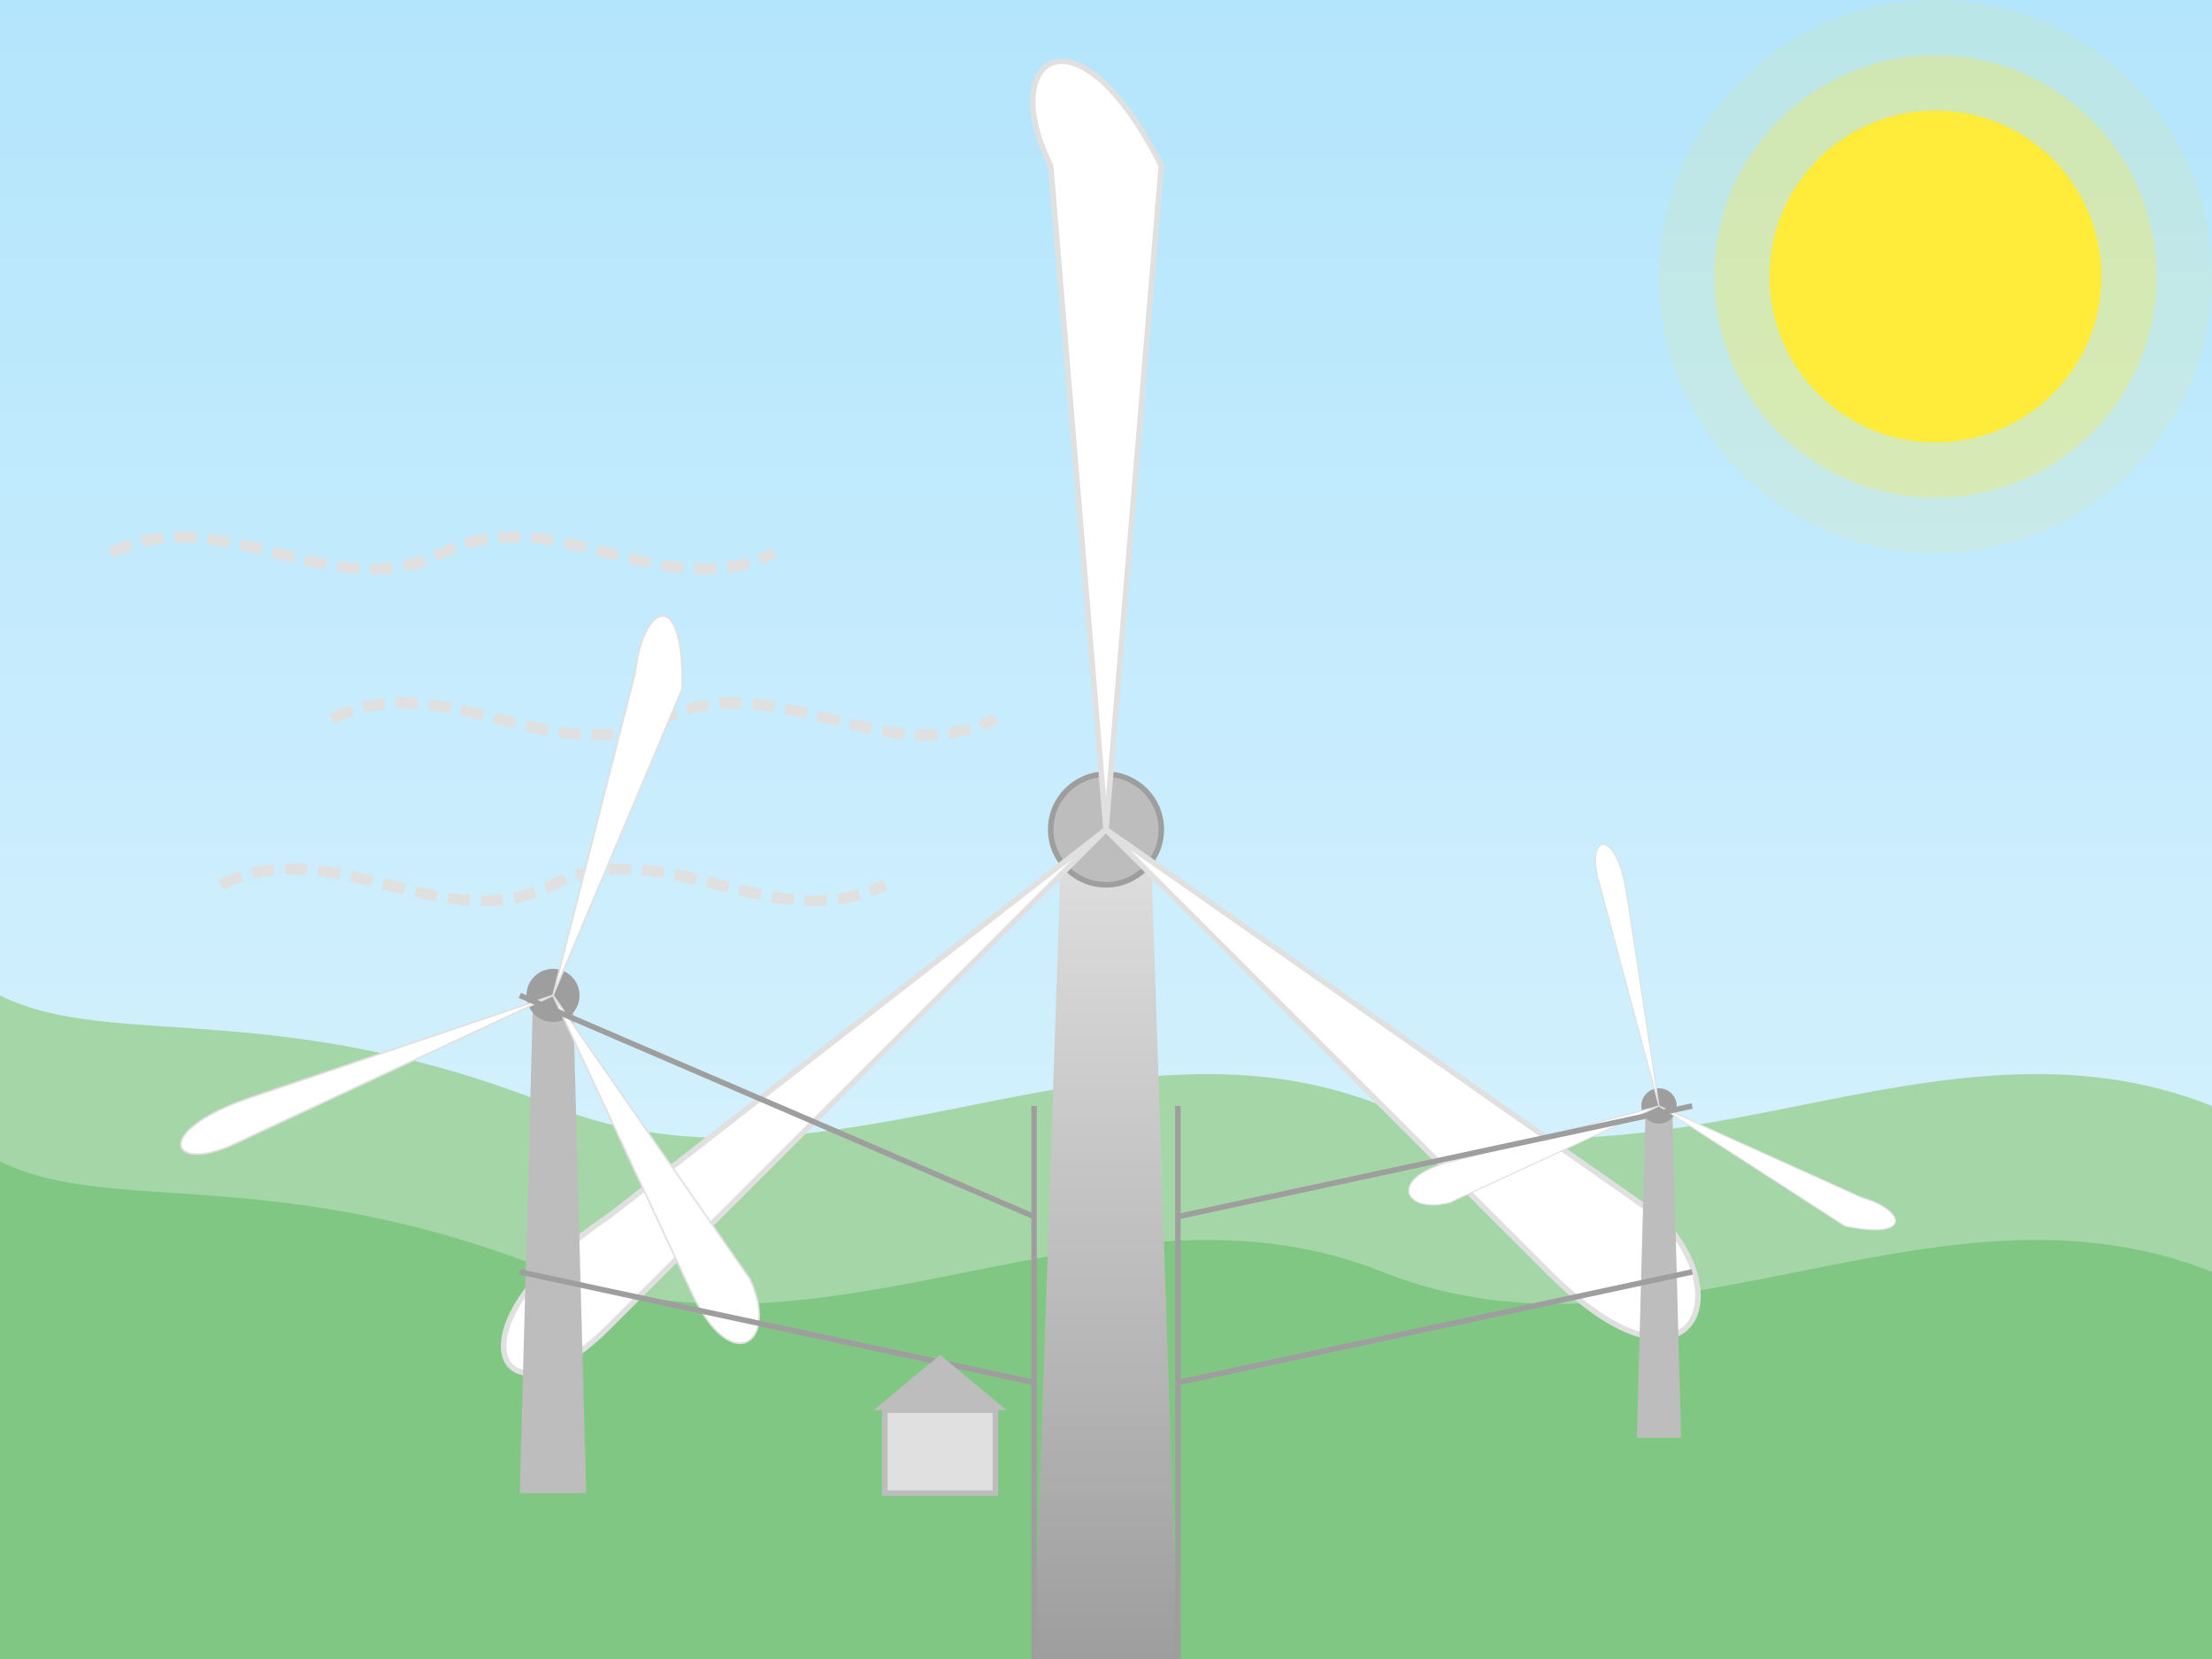 <svg width="400" height="300" viewBox="0 0 400 300" fill="none" xmlns="http://www.w3.org/2000/svg">
  <rect x="0" y="0" width="400" height="300" fill="#333333" stroke="none"/>
  <!-- Sky background with gradient -->
  <rect width="400" height="300" fill="url(#sky_gradient)"/>
  <defs>
    <linearGradient id="sky_gradient" x1="0" y1="0" x2="0" y2="300" gradientUnits="userSpaceOnUse">
      <stop offset="0" stop-color="#B3E5FC"/>
      <stop offset="1" stop-color="#E1F5FE"/>
    </linearGradient>
  </defs>
  
  <!-- Hills in the background -->
  <path d="M0 300H400V200C350 180 300 220 250 200C200 180 150 220 100 200C50 180 20 190 0 180V300Z" fill="#A5D6A7" />
  <path d="M0 300H400V230C350 210 300 250 250 230C200 210 150 250 100 230C50 210 20 220 0 210V300Z" fill="#81C784" />
  
  <!-- Wind visualization -->
  <path d="M20 100 C40 90, 60 110, 80 100 C100 90, 120 110, 140 100" stroke="#E0E0E0" stroke-width="2" stroke-dasharray="4 2"/>
  <path d="M60 130 C80 120, 100 140, 120 130 C140 120, 160 140, 180 130" stroke="#E0E0E0" stroke-width="2" stroke-dasharray="4 2"/>
  <path d="M40 160 C60 150, 80 170, 100 160 C120 150, 140 170, 160 160" stroke="#E0E0E0" stroke-width="2" stroke-dasharray="4 2"/>
  
  <!-- Sun -->
  <circle cx="350" cy="50" r="30" fill="#FFEB3B"/>
  <circle cx="350" cy="50" r="40" fill="#FFEB3B" fill-opacity="0.3"/>
  <circle cx="350" cy="50" r="50" fill="#FFEB3B" fill-opacity="0.1"/>
  
  <!-- Main wind turbine -->
  <g transform="translate(200, 150)">
    <!-- Turbine tower -->
    <path d="M-8 0 L8 0 L13 150 L-13 150 Z" fill="url(#tower_gradient)"/>
    <defs>
      <linearGradient id="tower_gradient" x1="0" y1="0" x2="0" y2="150" gradientUnits="userSpaceOnUse">
        <stop offset="0" stop-color="#E0E0E0"/>
        <stop offset="1" stop-color="#9E9E9E"/>
      </linearGradient>
    </defs>
    
    <!-- Turbine hub -->
    <circle cx="0" cy="0" r="10" fill="#BDBDBD" stroke="#9E9E9E" stroke-width="1"/>
    
    <!-- Turbine blades -->
    <g>
      <!-- Blade 1 -->
      <path d="M0 0 L-10 -120 C-20 -140, -5 -150, 10 -120 Z" fill="white" stroke="#E0E0E0" stroke-width="1"/>
      
      <!-- Blade 2 -->
      <path d="M0 0 L100 70 C115 85, 105 105, 80 80 Z" fill="white" stroke="#E0E0E0" stroke-width="1" transform="rotate(0)"/>
      
      <!-- Blade 3 -->
      <path d="M0 0 L-90 90 C-110 110, -120 90, -90 70 Z" fill="white" stroke="#E0E0E0" stroke-width="1" transform="rotate(0)"/>
    </g>
  </g>
  
  <!-- Secondary wind turbines -->
  <g transform="translate(100, 180) scale(0.6)">
    <!-- Turbine tower -->
    <path d="M-6 0 L6 0 L10 150 L-10 150 Z" fill="#BDBDBD"/>
    
    <!-- Turbine hub -->
    <circle cx="0" cy="0" r="8" fill="#9E9E9E"/>
    
    <!-- Turbine blades -->
    <g transform="rotate(20)">
      <!-- Blade 1 -->
      <path d="M0 0 L-10 -100 C-15 -120, -5 -130, 5 -100 Z" fill="white" stroke="#E0E0E0" stroke-width="0.5"/>
      
      <!-- Blade 2 -->
      <path d="M0 0 L85 60 C100 75, 90 90, 70 70 Z" fill="white" stroke="#E0E0E0" stroke-width="0.5"/>
      
      <!-- Blade 3 -->
      <path d="M0 0 L-75 75 C-90 90, -100 80, -75 60 Z" fill="white" stroke="#E0E0E0" stroke-width="0.5"/>
    </g>
  </g>
  
  <g transform="translate(300, 200) scale(0.4)">
    <!-- Turbine tower -->
    <path d="M-6 0 L6 0 L10 150 L-10 150 Z" fill="#BDBDBD"/>
    
    <!-- Turbine hub -->
    <circle cx="0" cy="0" r="8" fill="#9E9E9E"/>
    
    <!-- Turbine blades -->
    <g transform="rotate(120)">
      <!-- Blade 1 -->
      <path d="M0 0 L-10 -100 C-15 -120, -5 -130, 5 -100 Z" fill="white" stroke="#E0E0E0" stroke-width="0.5"/>
      
      <!-- Blade 2 -->
      <path d="M0 0 L85 60 C100 75, 90 90, 70 70 Z" fill="white" stroke="#E0E0E0" stroke-width="0.5"/>
      
      <!-- Blade 3 -->
      <path d="M0 0 L-75 75 C-90 90, -100 80, -75 60 Z" fill="white" stroke="#E0E0E0" stroke-width="0.5"/>
    </g>
  </g>
  
  <!-- Power lines -->
  <g stroke="#9E9E9E" stroke-width="1">
    <path d="M187 300 L187 200" />
    <path d="M213 300 L213 200" />
    
    <path d="M187 220 L94 180" />
    <path d="M213 220 L306 200" />
    
    <path d="M187 250 L94 230" />
    <path d="M213 250 L306 230" />
  </g>
  
  <!-- Small buildings -->
  <g transform="translate(170, 300) translate(0, -30)">
    <rect x="-10" y="-15" width="20" height="15" fill="#E0E0E0" stroke="#BDBDBD"/>
    <path d="M-12 -15 L0 -25 L12 -15 Z" fill="#BDBDBD"/>
  </g>
</svg>